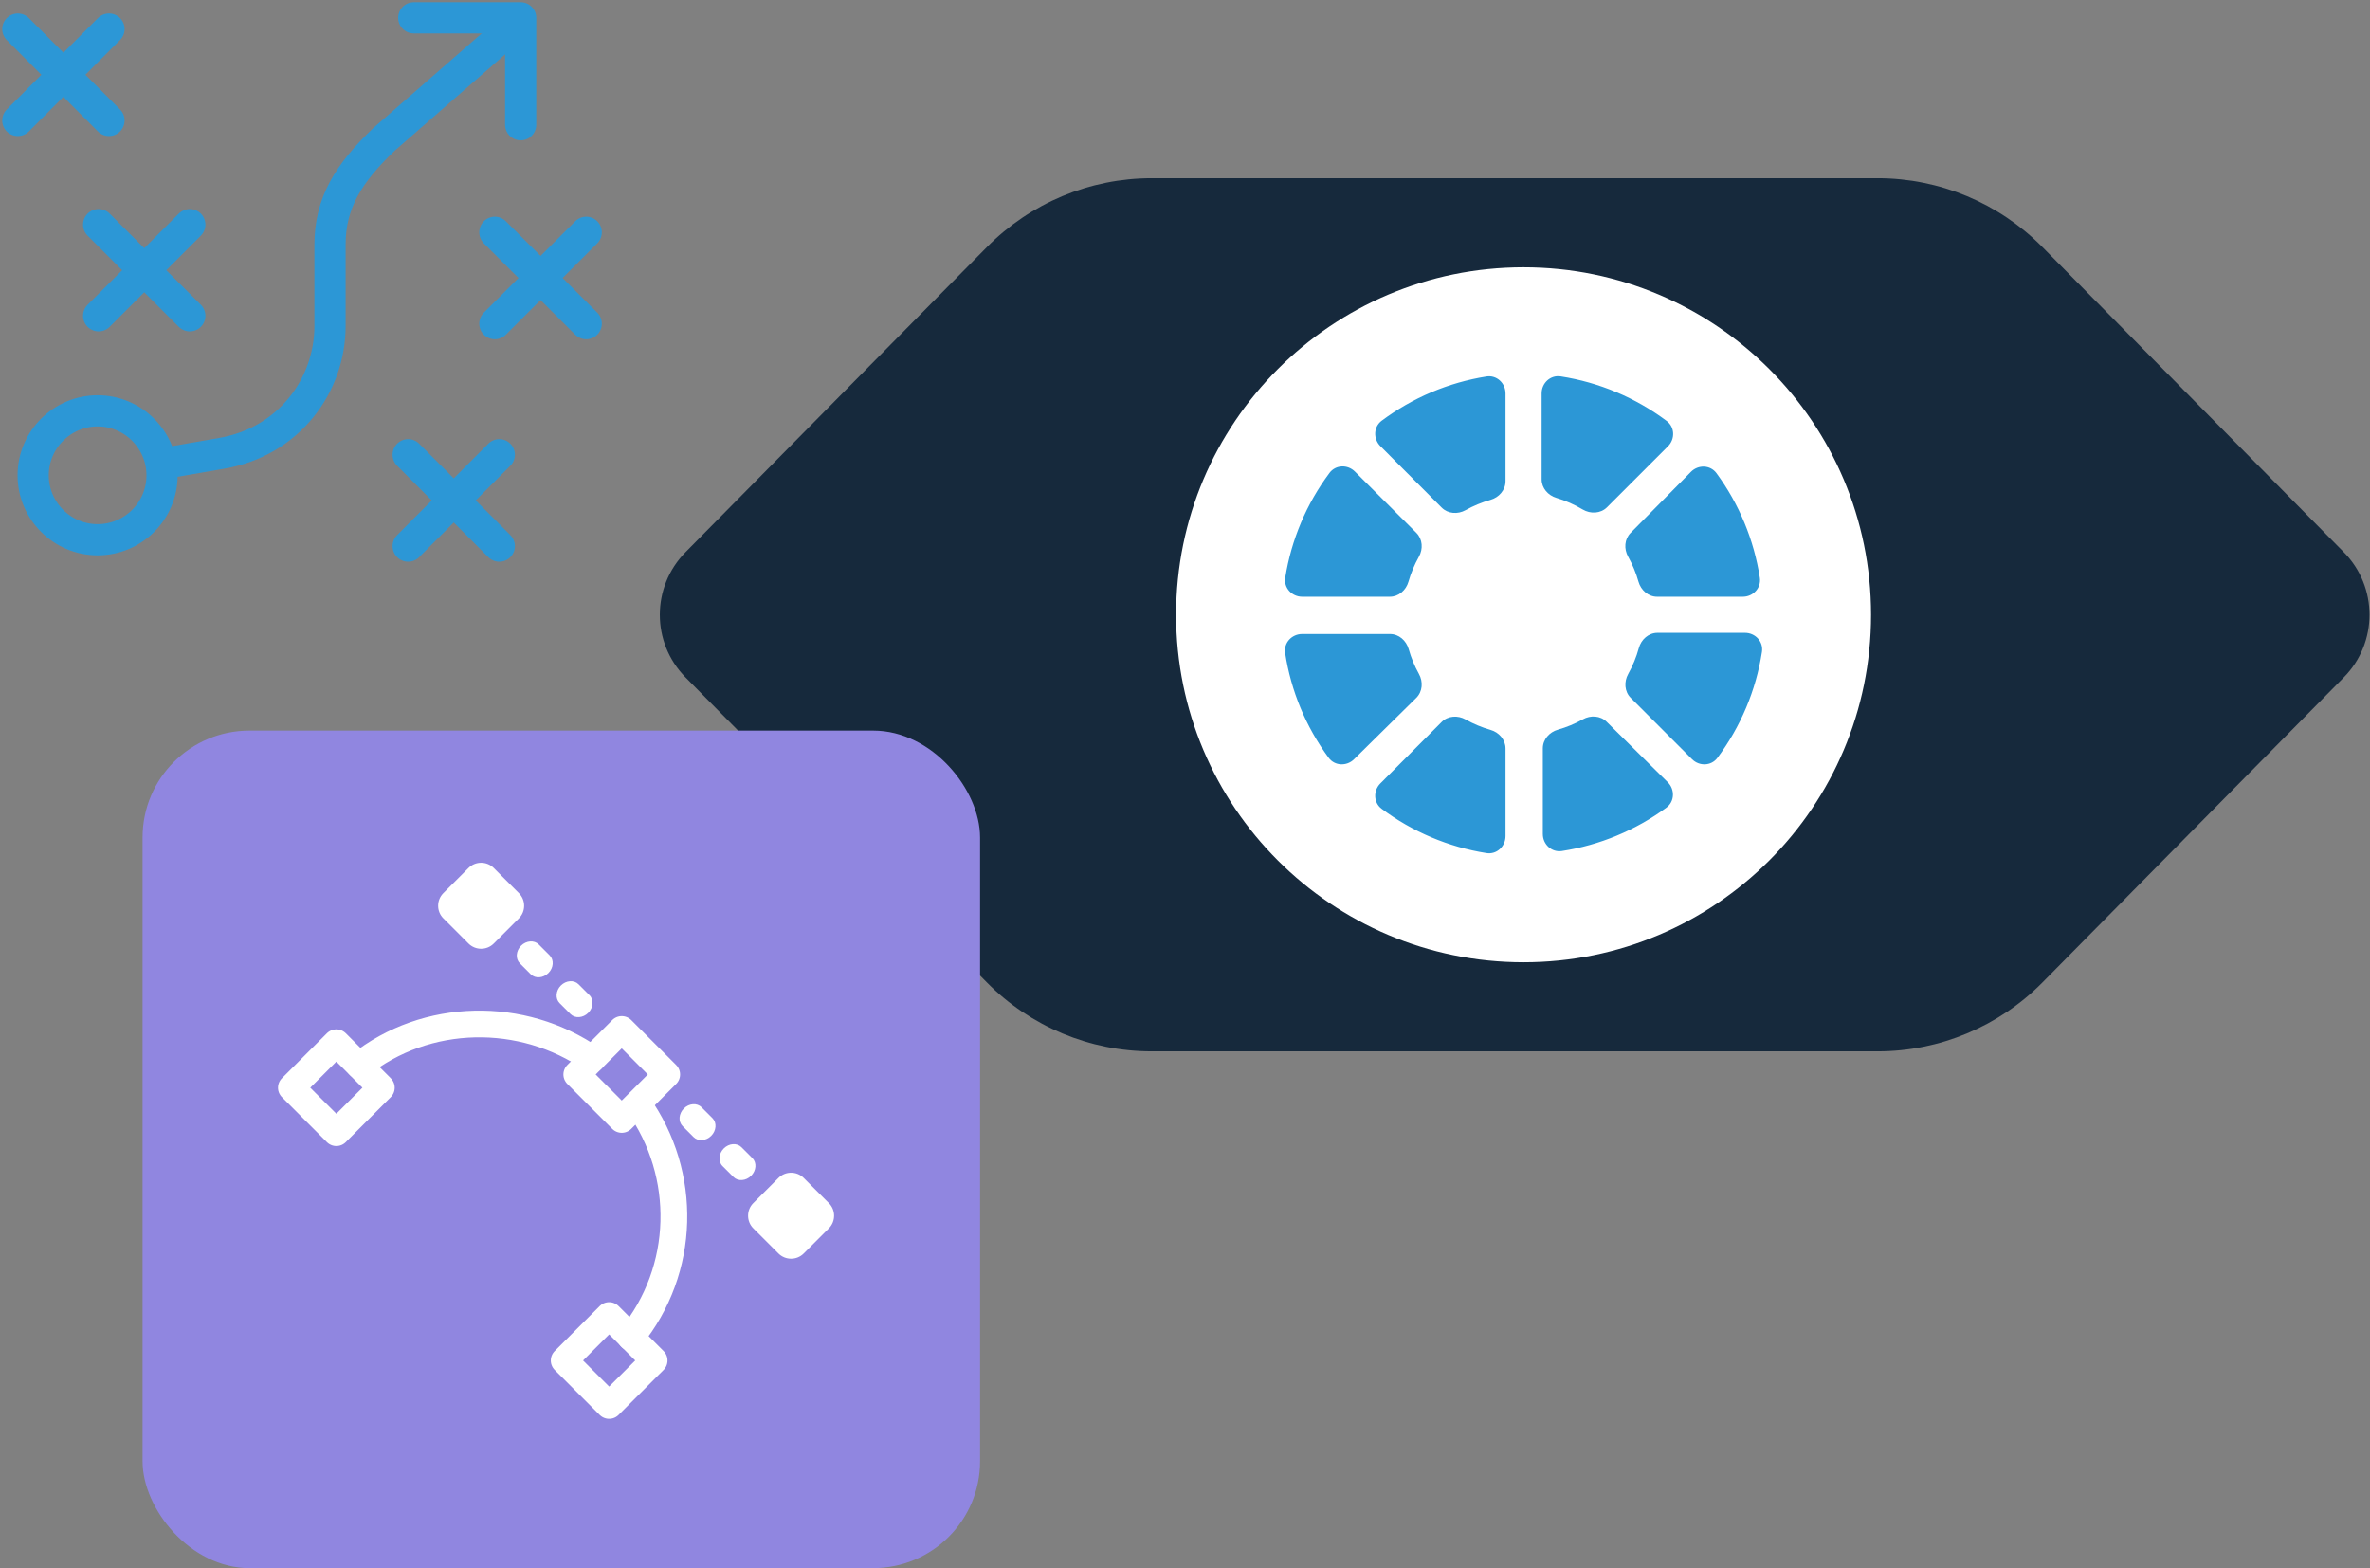<?xml version="1.0" encoding="UTF-8"?>
<svg xmlns="http://www.w3.org/2000/svg" width="133" height="88" viewBox="0 0 133 88" fill="none">
  <rect x="0" y="0" width="133" height="88" fill="#808080" stroke="none"/>
  <path d="M55.385 13.864L38.471 30.986C36.547 32.934 36.547 36.066 38.471 38.014L55.385 55.136C57.827 57.608 61.158 59 64.633 59H105.367C108.843 59 112.173 57.608 114.616 55.136L131.529 38.014C133.453 36.066 133.453 32.934 131.529 30.986L114.616 13.864C112.173 11.392 108.843 10 105.367 10H64.633C61.158 10 57.827 11.392 55.385 13.864Z" fill="#16293C"></path>
  <circle cx="85.5" cy="34.5" r="19.5" fill="white"></circle>
  <path d="M77.995 33.487C78.491 33.487 78.904 33.121 79.04 32.645C79.18 32.157 79.376 31.688 79.625 31.245C79.869 30.811 79.837 30.256 79.484 29.903L76.035 26.463C75.626 26.056 74.955 26.076 74.61 26.538C73.319 28.267 72.467 30.284 72.127 32.415C72.035 32.99 72.498 33.487 73.081 33.487H77.995ZM80.906 28.487C81.257 28.839 81.81 28.872 82.244 28.63C82.686 28.384 83.155 28.19 83.641 28.052C84.12 27.916 84.487 27.503 84.487 27.006V22.081C84.487 21.498 83.99 21.035 83.415 21.127C81.284 21.467 79.267 22.319 77.538 23.61C77.076 23.955 77.056 24.626 77.463 25.035L80.906 28.487ZM87.581 21.122C87.007 21.033 86.513 21.495 86.513 22.076V26.899C86.513 27.39 86.871 27.8 87.341 27.941C87.857 28.095 88.352 28.313 88.815 28.59C89.253 28.851 89.823 28.827 90.183 28.467L93.603 25.047C94.011 24.639 93.992 23.968 93.529 23.622C91.781 22.315 89.738 21.456 87.581 21.122ZM79.48 39.162C79.835 38.811 79.87 38.255 79.627 37.819C79.382 37.379 79.189 36.911 79.052 36.426C78.916 35.948 78.503 35.58 78.006 35.58H73.075C72.494 35.58 72.032 36.074 72.121 36.648C72.448 38.774 73.285 40.791 74.561 42.523C74.903 42.989 75.575 43.013 75.986 42.607L79.48 39.162ZM84.487 42.005C84.487 41.509 84.121 41.096 83.645 40.96C83.157 40.82 82.688 40.624 82.245 40.375C81.811 40.131 81.255 40.163 80.903 40.516L77.463 43.965C77.056 44.374 77.076 45.045 77.538 45.39C79.267 46.681 81.284 47.533 83.415 47.873C83.99 47.965 84.487 47.502 84.487 46.919V42.005ZM91.505 29.906C91.157 30.258 91.126 30.807 91.367 31.239C91.615 31.682 91.81 32.153 91.948 32.641C92.084 33.12 92.497 33.487 92.994 33.487H97.803C98.384 33.487 98.846 32.993 98.758 32.42C98.431 30.298 97.597 28.285 96.326 26.555C95.981 26.085 95.302 26.065 94.893 26.479L91.505 29.906ZM90.162 40.505C89.81 40.157 89.261 40.126 88.829 40.367C88.385 40.615 87.915 40.81 87.426 40.948C86.948 41.084 86.58 41.497 86.58 41.994V46.803C86.58 47.384 87.074 47.846 87.648 47.758C89.77 47.431 91.782 46.596 93.513 45.326C93.982 44.981 94.002 44.302 93.588 43.893L90.162 40.505ZM93.016 35.513C92.515 35.513 92.1 35.886 91.968 36.368C91.828 36.876 91.628 37.365 91.371 37.824C91.129 38.258 91.161 38.811 91.512 39.162L94.953 42.603C95.361 43.011 96.032 42.992 96.378 42.529C97.685 40.781 98.544 38.738 98.878 36.581C98.967 36.007 98.505 35.513 97.924 35.513H93.016Z" fill="#2C97D6"></path>
  <path d="M9.094 26.673C9.094 28.677 7.469 30.289 5.478 30.289C3.487 30.289 1.861 28.664 1.861 26.673C1.861 24.682 3.487 23.056 5.478 23.056C7.469 23.056 9.094 24.682 9.094 26.673Z" stroke="#2C97D6" stroke-width="1.75" stroke-linecap="round" stroke-linejoin="round"></path>
  <path d="M1 1.63L6.116 6.759" stroke="#2C97D6" stroke-width="1.75" stroke-linecap="round" stroke-linejoin="round"></path>
  <path d="M1 6.759L6.116 1.63" stroke="#2C97D6" stroke-width="1.75" stroke-linecap="round" stroke-linejoin="round"></path>
  <path d="M23.219 1H29.219V7" stroke="#2C97D6" stroke-width="1.75" stroke-linecap="round" stroke-linejoin="round"></path>
  <path d="M5.536 12.606L10.652 17.722" stroke="#2C97D6" stroke-width="1.75" stroke-linecap="round" stroke-linejoin="round"></path>
  <path d="M5.536 17.722L10.652 12.606" stroke="#2C97D6" stroke-width="1.75" stroke-linecap="round" stroke-linejoin="round"></path>
  <path d="M27.77 13.035L32.899 18.163" stroke="#2C97D6" stroke-width="1.75" stroke-linecap="round" stroke-linejoin="round"></path>
  <path d="M27.77 18.163L32.899 13.035" stroke="#2C97D6" stroke-width="1.75" stroke-linecap="round" stroke-linejoin="round"></path>
  <path d="M22.905 25.518L28.021 30.647" stroke="#2C97D6" stroke-width="1.75" stroke-linecap="round" stroke-linejoin="round"></path>
  <path d="M22.905 30.647L28.021 25.518" stroke="#2C97D6" stroke-width="1.75" stroke-linecap="round" stroke-linejoin="round"></path>
  <path d="M28.219 2L21.547 7.822C19.561 9.722 18.52 11.389 18.52 13.727V18.292C18.52 21.613 16.232 24.784 12.438 25.44L9.219 26" stroke="#2C97D6" stroke-width="1.75" stroke-linecap="round" stroke-linejoin="round"></path>
  <rect x="8" y="41" width="47" height="47" rx="6" fill="#9086E0"></rect>
  <g clip-path="url(#clip0_69_96)">
    <path d="M33.229 59.434C29.319 56.712 23.924 56.789 20.162 59.788" stroke="white" stroke-width="1.5" stroke-linecap="round" stroke-linejoin="round"></path>
    <path d="M35.4 75.054C38.497 71.264 38.603 65.897 35.803 61.965" stroke="white" stroke-width="1.5" stroke-linecap="round" stroke-linejoin="round"></path>
    <path d="M18.875 58.515L16.351 61.039L18.875 63.563L21.399 61.039L18.875 58.515Z" stroke="white" stroke-width="1.5" stroke-linecap="round" stroke-linejoin="round"></path>
    <path d="M34.891 57.772L32.367 60.297L34.891 62.821L37.416 60.297L34.891 57.772Z" stroke="white" stroke-width="1.5" stroke-linecap="round" stroke-linejoin="round"></path>
    <path d="M34.184 73.824L31.66 76.348L34.184 78.872L36.709 76.348L34.184 73.824Z" stroke="white" stroke-width="1.5" stroke-linecap="round" stroke-linejoin="round"></path>
    <path d="M43.687 66.102L42.273 67.516C41.884 67.905 41.884 68.541 42.273 68.93L43.687 70.344C44.076 70.733 44.713 70.733 45.102 70.344L46.516 68.93C46.905 68.541 46.905 67.905 46.516 67.516L45.102 66.102C44.713 65.713 44.076 65.713 43.687 66.102Z" fill="white"></path>
    <path fill-rule="evenodd" clip-rule="evenodd" d="M38.377 62.206C38.667 61.916 39.113 61.88 39.367 62.135L39.983 62.75C40.237 63.005 40.202 63.45 39.912 63.74C39.622 64.03 39.176 64.065 38.922 63.811L38.307 63.196C38.052 62.941 38.087 62.496 38.377 62.206Z" fill="white"></path>
    <path fill-rule="evenodd" clip-rule="evenodd" d="M40.619 64.447C40.908 64.157 41.354 64.122 41.608 64.376L42.224 64.992C42.478 65.246 42.443 65.692 42.153 65.982C41.863 66.272 41.418 66.307 41.163 66.052L40.548 65.437C40.293 65.183 40.329 64.737 40.619 64.447Z" fill="white"></path>
    <path d="M29.121 50.121L27.707 48.707C27.318 48.318 26.682 48.318 26.293 48.707L24.879 50.121C24.49 50.51 24.49 51.147 24.879 51.535L26.293 52.95C26.682 53.339 27.318 53.339 27.707 52.95L29.121 51.535C29.51 51.147 29.51 50.51 29.121 50.121Z" fill="white"></path>
    <path fill-rule="evenodd" clip-rule="evenodd" d="M32.02 56.91L31.405 56.294C31.151 56.04 31.186 55.594 31.476 55.304C31.766 55.014 32.211 54.979 32.466 55.234L33.081 55.849C33.336 56.103 33.3 56.549 33.01 56.839C32.721 57.129 32.275 57.164 32.02 56.91Z" fill="white"></path>
    <path fill-rule="evenodd" clip-rule="evenodd" d="M29.786 54.675L29.171 54.06C28.916 53.805 28.952 53.36 29.242 53.07C29.532 52.78 29.977 52.745 30.232 52.999L30.847 53.614C31.101 53.869 31.066 54.315 30.776 54.604C30.486 54.894 30.041 54.93 29.786 54.675Z" fill="white"></path>
  </g>
  <defs>
    <clipPath id="clip0_69_96">
      <rect width="28.6" height="17.5" fill="white" transform="translate(27 48) rotate(45)"></rect>
    </clipPath>
  </defs>
</svg>
